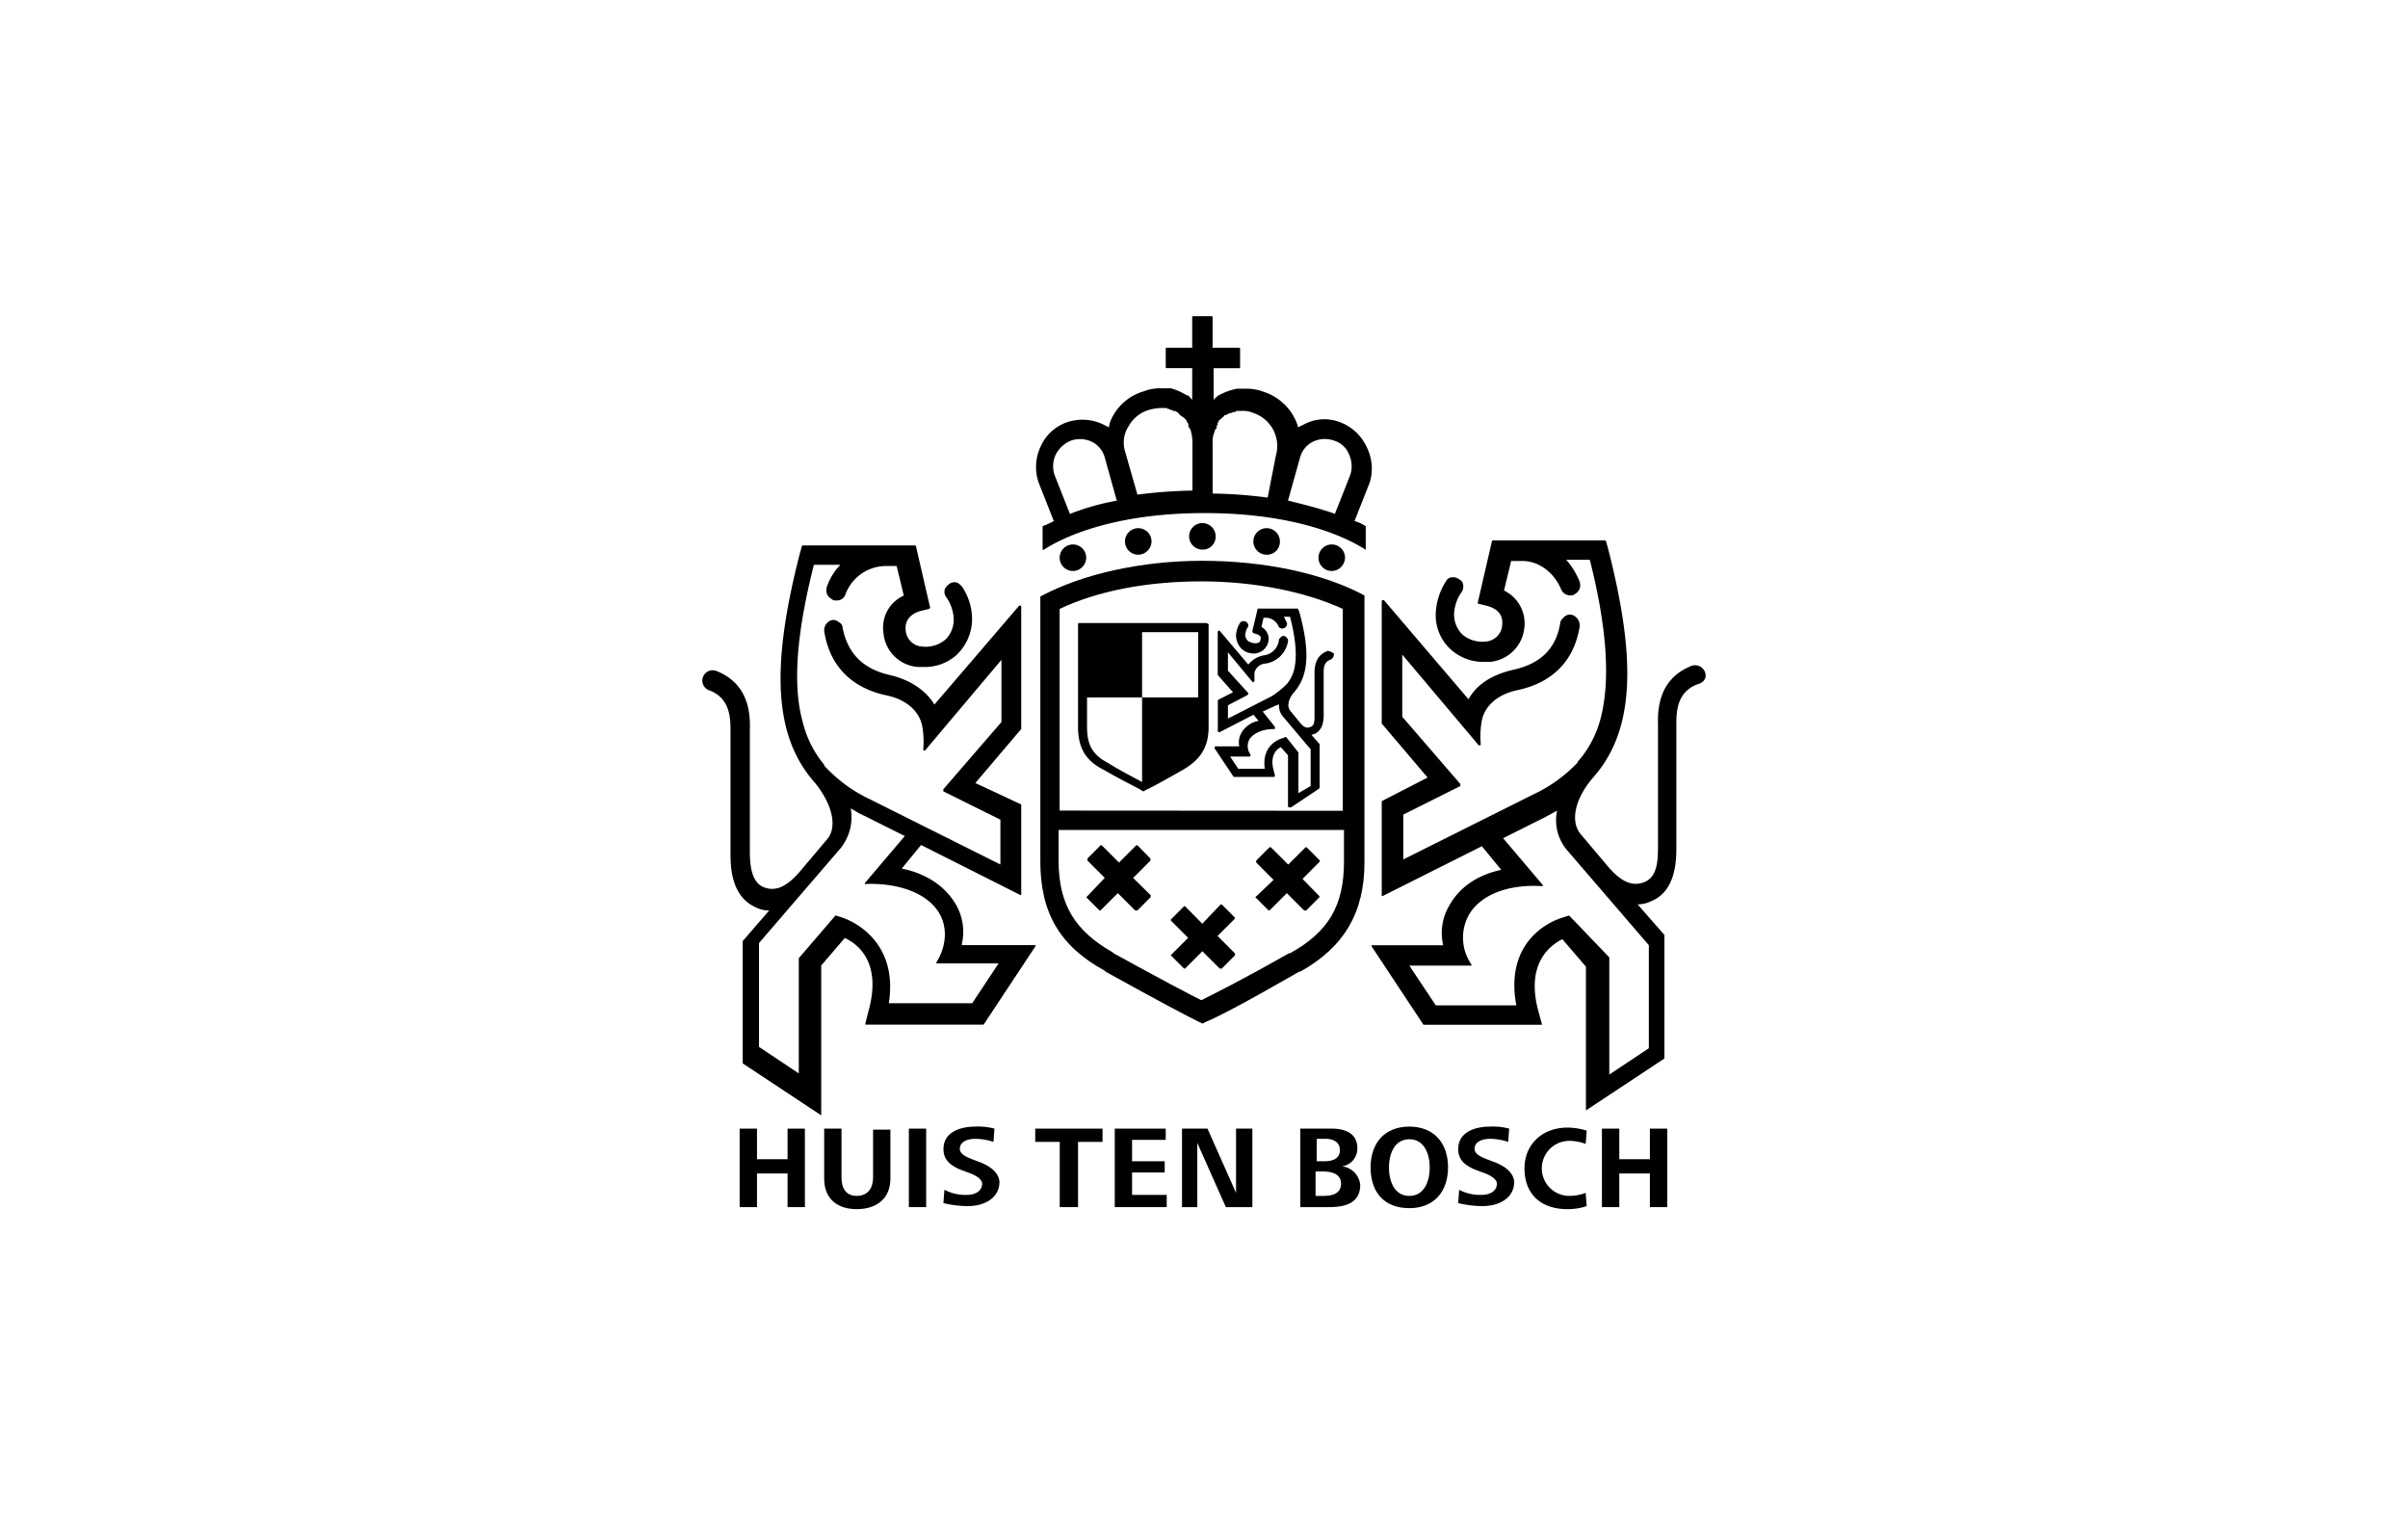 <?xml version="1.0" encoding="UTF-8"?>
<svg xmlns="http://www.w3.org/2000/svg" id="グループ_2730" data-name="グループ 2730" viewBox="0 0 510.24 323.15">
  <title>ハウステンボス公式1</title>
  <path d="M255.65,132h-27a.21.21,0,0,0-.22.21V154c0,4.32,1.52,7.12,5.4,9.07h0c4.54,2.59,6.91,3.67,8,4.32l.22.21h.43l.22-.21c1.08-.44,3.45-1.73,8-4.32h0c3.67-2.16,5.4-4.75,5.4-9.07V132.2C255.86,132.2,255.86,132,255.65,132Zm-25.49,15.76H242V133.93h11.88v13.82H242v17.93h0c-1.08-.65-3.46-1.73-7.34-4.11h0c-3.24-1.72-4.32-3.88-4.32-7.55v-6.27Z"></path>
  <path d="M254.78,118.81c-13,0-25.48,2.81-34.34,7.56v56.15c0,10.8,4.11,17.93,13.61,23.11l.21.22c11.67,6.48,17.07,9.29,19.66,10.58l.86.43h0l.87-.43c2.59-1.08,8-3.88,19.65-10.58h.22c9.28-5.18,13.6-12.53,13.6-23.11V126.15C280.27,121.4,267.74,118.81,254.78,118.81Zm30,57.24v6.47c0,9.29-3.24,14.91-11.44,19.44h-.22c-10.58,6-16,8.64-18.57,9.94-2.6-1.3-8-4.11-18.58-9.94l-.21-.21c-8-4.54-11.45-10.15-11.45-19.44v-6.48H284.8Zm-60.25-4.32V129c8.2-3.89,18.79-5.83,30-5.83s22,2.16,30,5.83v42.77Z"></path>
  <path d="M289.55,94.62a10.16,10.16,0,0,0-5.61-5.18,9.18,9.18,0,0,0-7.56.43l-1.3.65A11.2,11.2,0,0,0,267.74,83a9.8,9.8,0,0,0-3.45-.65h-2.16a12.59,12.59,0,0,0-3.68,1.3c-.21,0-.21.21-.43.21h0l-.21.22-.22.22a.21.21,0,0,0-.22.21l-.21.22h0V78h5.4a.21.21,0,0,0,.21-.21V73.89a.21.21,0,0,0-.21-.22h-5.62V67.19a.21.21,0,0,0-.21-.21h-3.89a.21.21,0,0,0-.22.21v6.48h-5.4a.21.21,0,0,0-.21.22v3.89a.21.21,0,0,0,.21.21h5.4v6.7l-.21-.22-.22-.21L252,84l-.21-.22h-.22c-.21,0-.21-.21-.43-.21h0a12.51,12.51,0,0,0-3-1.3h-2.38a9,9,0,0,0-3.45.65,10.9,10.9,0,0,0-6.7,5.61,6.78,6.78,0,0,0-.65,2l-1.29-.65a10.18,10.18,0,0,0-7.56-.43,9.53,9.53,0,0,0-5.62,5.18,10.23,10.23,0,0,0-.43,7.56l3.24,8.21a21.68,21.68,0,0,1-2.38,1.08v5h.22c3.67-2.38,14.25-7.78,34.12-7.78s30.46,5.4,34.13,7.78h0v-5a7.86,7.86,0,0,0-2.38-1.08l3.24-8.21h0A10.16,10.16,0,0,0,289.55,94.62Zm-6.91-1.29a5,5,0,0,1,3.24,3,5.93,5.93,0,0,1,.22,4.32l-3.24,8.21c-3-1.08-6.48-1.95-9.94-2.81l2.6-9.29a5.27,5.27,0,0,1,2.8-3.24A5.88,5.88,0,0,1,282.64,93.33Zm-51.4.21a5.25,5.25,0,0,1,2.81,3.24l2.59,9.29a51.93,51.93,0,0,0-9.93,2.81l-3.24-8.21a5.88,5.88,0,0,1,.21-4.32,6.31,6.31,0,0,1,3.24-3A5.87,5.87,0,0,1,231.24,93.54Zm7.78-3a7.29,7.29,0,0,1,4.32-3.67,10.55,10.55,0,0,1,2.59-.43H247c.21,0,.43,0,.43.21h.22a.77.77,0,0,1,.43.22h.21c.22,0,.22.21.44.21H249c.22,0,.22.22.43.22h0a.22.22,0,0,1,.22.22l.21.21.22.22.22.21h0c.21,0,.21.22.43.22h0l.43.43.22.22c0,.21.21.21.21.43h0c0,.21.22.21.22.43v.43a.21.21,0,0,0,.21.22c0,.21,0,.21.22.43h0a10.85,10.85,0,0,1,.43,2.38v10.58a106.52,106.52,0,0,0-11.66.86l-2.59-9.07h0A6.43,6.43,0,0,1,239,90.52Zm18.35.86c0-.21,0-.21.22-.43a.22.22,0,0,1,.22-.22V90.3c0-.21.21-.21.21-.43h0v-.22c0-.21.22-.21.22-.43h0c0-.21.21-.21.43-.43h0l.22-.22h0l.21-.21a.22.22,0,0,0,.22-.22h0l.21-.21h.22c.22,0,.22-.22.43-.22h0c.22,0,.22-.21.43-.21h.22a.73.73,0,0,0,.43-.22h.22c.21,0,.43,0,.43-.22H263a5.38,5.38,0,0,1,2.59.44,7.37,7.37,0,0,1,4.75,9.07h0l-1.73,8.85a98.82,98.82,0,0,0-11.66-.86V94a5.51,5.51,0,0,1,.43-2.59Z"></path>
  <path d="M248.09,202.39h0l2.8,2.81h.22l3.67-3.67,3.67,3.67h.44l2.8-2.81V202L258,198.29l3.67-3.67v-.22l-2.8-2.8h-.22l-3.89,4.1L251.11,192h-.22l-2.8,2.81v.21l3.67,3.67-3.67,3.67Z"></path>
  <path d="M230.16,190.08h0l2.81,2.81h.21l3.68-3.67,3.67,3.67H241l2.81-2.81v-.43L240.1,186l3.67-3.67v-.43L241,179.07h-.22l-3.67,3.67-3.67-3.67h-.22l-2.8,2.81v.43l3.67,3.67-3.89,4.1Z"></path>
  <path d="M266,190.08h0l2.81,2.81H269l3.67-3.67,3.67,3.67h.43l2.81-2.81v-.21L276,186.2l3.67-3.68v-.21l-2.81-2.81h-.21l-3.68,3.67-3.67-3.67H269l-2.81,2.81v.43l3.67,3.67L266,190.08Z"></path>
  <path d="M257.59,113.63a2.81,2.81,0,1,0-2.81,2.81A2.73,2.73,0,0,0,257.59,113.63Z"></path>
  <path d="M244,114.71a2.81,2.81,0,1,0-2.8,2.81A2.86,2.86,0,0,0,244,114.71Z"></path>
  <path d="M230.16,118.16a2.81,2.81,0,1,0-2.81,2.81A2.85,2.85,0,0,0,230.16,118.16Z"></path>
  <path d="M271.2,114.71a2.81,2.81,0,1,0-2.81,2.81A2.73,2.73,0,0,0,271.2,114.71Z"></path>
  <path d="M285,118.16a2.81,2.81,0,1,0-2.81,2.81A2.86,2.86,0,0,0,285,118.16Z"></path>
  <path d="M361.26,142.35a2.25,2.25,0,0,0-2.81-1.29Q351,144,351.32,153.37v25.91c0,3.24-.21,6.48-2.8,7.56s-5,0-7.78-3.24l-5.83-6.91c-2.16-2.59-1.3-7.34,2.59-11.88,8.64-9.71,9.5-24.18,3.24-48.59l-.43-1.51a.22.22,0,0,0-.22-.22H316.34a.22.22,0,0,0-.22.22l-3,13a.21.21,0,0,0,.21.21l1.73.43c2.38.65,3.46,1.95,3.24,4.11a3.71,3.71,0,0,1-3.46,3.45,6.51,6.51,0,0,1-5-1.51,6,6,0,0,1-1.73-4.32,8.75,8.75,0,0,1,1.51-4.53,2.08,2.08,0,0,0,.43-1.52,1.46,1.46,0,0,0-.86-1.29,2.06,2.06,0,0,0-1.51-.43,1.47,1.47,0,0,0-1.3.86,13.61,13.61,0,0,0-2.16,6.91,9.79,9.79,0,0,0,3.24,7.56,10.33,10.33,0,0,0,7.13,2.59h1.08a8.07,8.07,0,0,0,7.34-7.34,7.7,7.7,0,0,0-4.32-7.78l1.51-6.26h2.38c3.45,0,6.69,2.38,8.21,6a2.07,2.07,0,0,0,1.94,1.29,1.3,1.3,0,0,0,.86-.21,2.56,2.56,0,0,0,1.08-1.08,2.33,2.33,0,0,0,0-1.73,15.72,15.72,0,0,0-2.8-4.53h5c3.67,14.47,4.32,25.48,2.38,33.26a22.45,22.45,0,0,1-4.54,9.07h0c-.21.21-.43.43-.43.64a30.88,30.88,0,0,1-9.29,6.7l-27.64,13.82v-9.5l12.09-6.05v-.43l-12.31-14.25V138.68l16.2,19.22h.22a.21.21,0,0,0,.21-.21,19.28,19.28,0,0,1,.22-5c.65-3.24,3.46-5.62,7.56-6.48,5.18-1.08,11.66-4.32,13.17-13.39a2.35,2.35,0,0,0-1.72-2.59,1.85,1.85,0,0,0-1.52.43c-.43.43-.86.86-.86,1.3-.86,5.4-4.1,8.64-9.93,9.93-5.62,1.3-8.21,3.89-9.51,6.26l-17.92-21H293a.22.22,0,0,0-.22.22v25.92l9.72,11.44-9.72,5v20.09H293L314,179.28l4.1,5c-5,1.08-8.85,3.67-11,7.56a11.41,11.41,0,0,0-1.3,8.42H290.63v.22l11,16.63H326.7v-.22l-.65-2.37c-2.8-9.94,1.95-14,5-15.55l5,5.83v30.45h0l16.63-11V198.07L347,191.6a6.66,6.66,0,0,0,2.81-.65c5.4-2.16,5.4-8.86,5.4-11.67V153.15c0-3,.43-6.69,4.54-8.21C361.26,144.51,361.69,143.43,361.26,142.35ZM321.3,213H304.24l-5.61-8.43H311.8v-.21a10,10,0,0,1-.65-10.37c2.38-4.32,8.21-6.69,15.55-6.26h.22v-.22l-8.42-9.93,8.63-4.32c.87-.43,1.95-1.08,2.81-1.51a9.76,9.76,0,0,0,2.16,8.42l17.28,20.08v21.82L341,227.66V202.83L332.53,194h-.21l-1.3.43C328.86,195.05,318.71,199.15,321.3,213Z"></path>
  <path d="M281.78,138c-.22,0-.43-.21-.65,0q-2.6,1-2.59,4.54v9.07c0,1.08,0,2.16-.86,2.38-.87.43-1.52,0-2.38-1.08l-1.94-2.38c-.65-.86-.44-2.38.86-3.89,3-3.45,3.46-8.42,1.08-17.06l-.22-.43a.21.21,0,0,0-.21-.22h-8.21c-.21,0-.21,0-.21.22l-1.08,4.53c0,.22,0,.22.21.44l.65.21c.86.22,1.08.87.86,1.08,0,.65-.43.87-1.08.87a3.09,3.09,0,0,1-1.51-.44,1.87,1.87,0,0,1-.65-1.29,3.94,3.94,0,0,1,.44-1.51.82.82,0,0,0,.21-.65c0-.22-.21-.43-.43-.65-.43-.22-1.08-.22-1.3.22a5.25,5.25,0,0,0-.86,2.59,4.11,4.11,0,0,0,1.08,2.81,3.61,3.61,0,0,0,2.59,1.08H266a3.22,3.22,0,0,0,2.81-2.81,2.93,2.93,0,0,0-1.51-2.81l.43-1.94h.65a3,3,0,0,1,2.59,1.94,1,1,0,0,0,1.73-.86l-.65-1.3h1.3c1.29,5,1.51,8.64.86,11.23a8,8,0,0,1-1.51,3h0l-.22.22a19,19,0,0,1-3,2.38l-9.29,4.75v-2.81l4.11-2.16.21-.22v-.21l-4.32-4.75v-3.89l5.19,6.26s.21.22.21,0a.21.21,0,0,0,.22-.21v-1.73a2.55,2.55,0,0,1,2.37-1.94,5.68,5.68,0,0,0,4.75-4.76.79.79,0,0,0-.21-.64c-.22-.22-.43-.44-.65-.44a.79.79,0,0,0-.65.22c-.21.22-.43.43-.43.65a3.67,3.67,0,0,1-3.24,3.24,5.5,5.5,0,0,0-3.24,1.94l-6.05-7.13s-.21-.21-.21,0a.22.22,0,0,0-.22.22V143l3.24,3.67-3,1.51-.22.22v6.48a.22.22,0,0,0,.22.22h.21l7.13-3.68,1.08,1.3a5.3,5.3,0,0,0-3.67,2.59,4.12,4.12,0,0,0-.43,2.81h-5a.22.22,0,0,0-.22.22v.21l3.89,5.83.22.22h8.42a.22.22,0,0,0,.22-.22v-.21l-.22-.87c-.86-3,.43-4.53,1.51-5l1.51,1.72v10.8a.22.22,0,0,0,.22.22h.43l5.83-3.89.22-.22v-9.28l-1.73-1.95c.22,0,.43-.21.65-.21,1.94-.87,1.94-3.24,1.94-4.11v-9.07c0-1.08.22-2.16,1.52-2.59a1.3,1.3,0,0,0,.64-1.29C282.21,138.25,282,138,281.78,138ZM268,162.87h-5.62l-1.73-2.59h4.11a.21.21,0,0,0,.21-.22v-.21a3,3,0,0,1-.21-3.24c.86-1.3,2.8-2.16,5.18-2.16.22,0,.22,0,.22-.22V154l-2.6-3.24,2.81-1.3c.22,0,.43-.22.65-.22a3.5,3.5,0,0,0,.86,2.6l5.84,6.91v7.77l-2.6,1.51v-8.63l-2.59-3.24h-.21l-.44.21C270.76,156.61,267.31,158.12,268,162.87Z"></path>
  <path d="M203.81,200a11.56,11.56,0,0,0-1.29-8.42c-2.16-3.68-6.05-6.48-11.45-7.56l4.1-5,21,10.58h.22V170.43l-9.72-4.54,9.72-11.44V128.53a.22.22,0,0,0-.22-.22h-.21L198,149.26c-1.3-2.16-4.1-5-9.5-6.26-5.62-1.29-8.86-4.53-9.94-9.93a1.47,1.47,0,0,0-.86-1.3,1.82,1.82,0,0,0-1.3-.43,2.22,2.22,0,0,0-1.72,2.59c1.51,9.07,8,12.31,13.17,13.39,4.1.86,6.91,3.24,7.56,6.48a18.86,18.86,0,0,1,.22,5,.21.21,0,0,0,.21.21H196l16.2-19.22v13.18l-12.32,14.25v.43l12.1,6v9.5l-27.65-13.82a31,31,0,0,1-9.28-6.7c-.22-.21-.43-.43-.43-.64h0a22.45,22.45,0,0,1-4.54-9.07c-2.16-7.78-1.3-18.79,2.38-33.26h5.61a12.35,12.35,0,0,0-2.81,4.53,2.43,2.43,0,0,0,0,1.73,2.67,2.67,0,0,0,1.08,1.08c.22.21.44.21.87.21a1.89,1.89,0,0,0,1.94-1.29,9.19,9.19,0,0,1,8.21-6H190l1.51,6.26a7.41,7.41,0,0,0-4.32,7.78,7.89,7.89,0,0,0,7.35,7.34h1.08a10,10,0,0,0,7.12-2.59,10.56,10.56,0,0,0,3.24-7.56,12.47,12.47,0,0,0-2.16-6.91c-.43-.43-.86-.86-1.29-.86a1.85,1.85,0,0,0-1.52.43c-.43.43-.86.86-.86,1.29a1.85,1.85,0,0,0,.43,1.52,8.66,8.66,0,0,1,1.51,4.53,6,6,0,0,1-1.72,4.32,6.55,6.55,0,0,1-5,1.51,3.72,3.72,0,0,1-3.46-3.45c-.21-1.95.87-3.46,3.24-4.11l1.73-.43.22-.21-3-13a.21.21,0,0,0-.21-.22H170.12a.22.22,0,0,0-.22.22l-.43,1.51c-6.26,24.41-5.4,38.88,3.24,48.59,3.67,4.54,4.75,9.29,2.59,11.88l-5.83,6.91c-2.81,3.24-5.18,4.32-7.77,3.24-2.38-1.08-2.81-4.32-2.81-7.56V154.45q.33-9.4-7.13-12.31a2.18,2.18,0,1,0-1.51,4.1c4.1,1.51,4.54,5.18,4.54,8.21v26.13c0,2.81,0,9.29,5.39,11.66a5.91,5.91,0,0,0,2.81.65l-5.61,6.48v25.92l16.63,11h0V204.55l5-5.83c3.24,1.51,7.78,5.62,5,15.55l-.65,2.59v.22h25.06l11-16.63v-.22H203.81Zm-15.55,13c2.38-13.61-7.77-17.93-9.72-18.58l-1.29-.43H177L169.26,203v24.41l-8.43-5.62v-22l17.28-20.08a10.53,10.53,0,0,0,2.16-8.43c.86.44,1.73,1.08,2.81,1.52l8.64,4.32-8.43,9.93v.22s0,.21.22,0c7.34-.22,13.17,2.16,15.55,6.26,1.73,3,1.51,6.91-.65,10.37v.21h13.18L206,212.55H188.26Z"></path>
  <polygon points="166.88 245.59 160.4 245.59 160.4 239.11 156.73 239.11 156.73 255.74 160.4 255.74 160.4 248.61 166.88 248.61 166.88 255.74 170.55 255.74 170.55 239.11 166.88 239.11 166.88 245.59"></polygon>
  <path d="M185,249.48c0,2.16-1.08,3.88-3.45,3.88s-3.24-1.72-3.24-3.88V239.11h-3.67v10.58c0,4.32,2.8,6.48,6.91,6.48s7.12-2.16,7.12-6.48V239.33H185Z"></path>
  <rect x="192.58" y="239.11" width="3.67" height="16.63"></rect>
  <polygon points="219.36 241.92 224.55 241.92 224.55 255.74 228.43 255.74 228.43 241.92 233.62 241.92 233.62 239.11 219.36 239.11 219.36 241.92"></polygon>
  <polygon points="239.88 248.4 246.79 248.4 246.79 246.02 239.88 246.02 239.88 241.49 247.01 241.49 247.01 239.11 236.21 239.11 236.21 255.74 247.22 255.74 247.22 253.15 239.88 253.15 239.88 248.4"></polygon>
  <polygon points="261.91 252.72 255.86 239.11 250.46 239.11 250.46 255.74 253.7 255.74 253.7 242.13 259.75 255.74 265.37 255.74 265.37 239.11 261.91 239.11 261.91 252.72"></polygon>
  <path d="M284.37,247.1a3.78,3.78,0,0,0,3.24-3.89c0-3.24-2.81-4.1-5.4-4.1h-6.69v16.63h6c3.24,0,6.7-.65,6.7-4.75A4.38,4.38,0,0,0,284.37,247.1Zm-5.61-5.83h2.16c1.51,0,3,.65,3,2.38,0,1.94-1.73,2.37-3.24,2.37H279v-4.75Zm1.72,12.09h-1.72v-5.18h1.51c1.73,0,3.89.43,3.89,2.59S282.21,253.36,280.48,253.36Z"></path>
  <polygon points="349.6 245.59 343.12 245.59 343.12 239.11 339.44 239.11 339.44 255.74 343.12 255.74 343.12 248.61 349.6 248.61 349.6 255.74 353.27 255.74 353.27 239.11 349.6 239.11 349.6 245.59"></polygon>
  <path d="M207.7,246.24l-1.73-.65c-1.08-.43-2.59-1.08-2.59-2.16,0-1.73,1.94-2.16,3.24-2.16a12.3,12.3,0,0,1,3.89.65l.21-2.81a13.29,13.29,0,0,0-4.1-.43c-3,0-6.7,1.08-6.7,4.75,0,2.38,1.52,3.46,3.46,4.32l1.73.65c1.29.43,3,1.29,3,2.37,0,1.73-1.73,2.38-3.24,2.38a9.58,9.58,0,0,1-4.75-1.08l-.22,2.81a21.44,21.44,0,0,0,5.19.64c3.24,0,6.69-1.51,6.69-5.18C211.59,248.4,209.86,247.1,207.7,246.24Z"></path>
  <path d="M298.63,238.68c-5.19,0-8.21,3.45-8.21,8.64s2.81,8.64,8.21,8.64c5.18,0,8.2-3.46,8.2-8.64S303.81,238.68,298.63,238.68Zm0,14.68c-3.24,0-4.32-3.24-4.32-6s1.08-6,4.32-6,4.32,3.24,4.32,6S301.87,253.36,298.63,253.36Z"></path>
  <path d="M316.77,246.24l-1.73-.65c-1.08-.43-2.59-1.08-2.59-2.16,0-1.73,1.94-2.16,3.24-2.16a12.35,12.35,0,0,1,3.89.65l.21-2.81a13.33,13.33,0,0,0-4.1-.43c-3,0-6.7,1.08-6.7,4.75,0,2.38,1.51,3.46,3.46,4.32l1.73.65c1.29.43,3,1.29,3,2.37,0,1.73-1.73,2.38-3.24,2.38a9.58,9.58,0,0,1-4.75-1.08l-.22,2.81a21.44,21.44,0,0,0,5.19.64c3.24,0,6.69-1.51,6.69-5.18C320.66,248.4,318.93,247.1,316.77,246.24Z"></path>
  <path d="M332.53,253.36a5.83,5.83,0,1,1,0-11.66,9.85,9.85,0,0,1,3.46.65l.22-2.81a13.67,13.67,0,0,0-4.11-.65c-5.18,0-9.07,3.46-9.07,8.64,0,5.62,3.67,8.64,9.07,8.64a12.39,12.39,0,0,0,4.11-.65l-.22-2.8A9.84,9.84,0,0,1,332.53,253.36Z"></path>
</svg>
